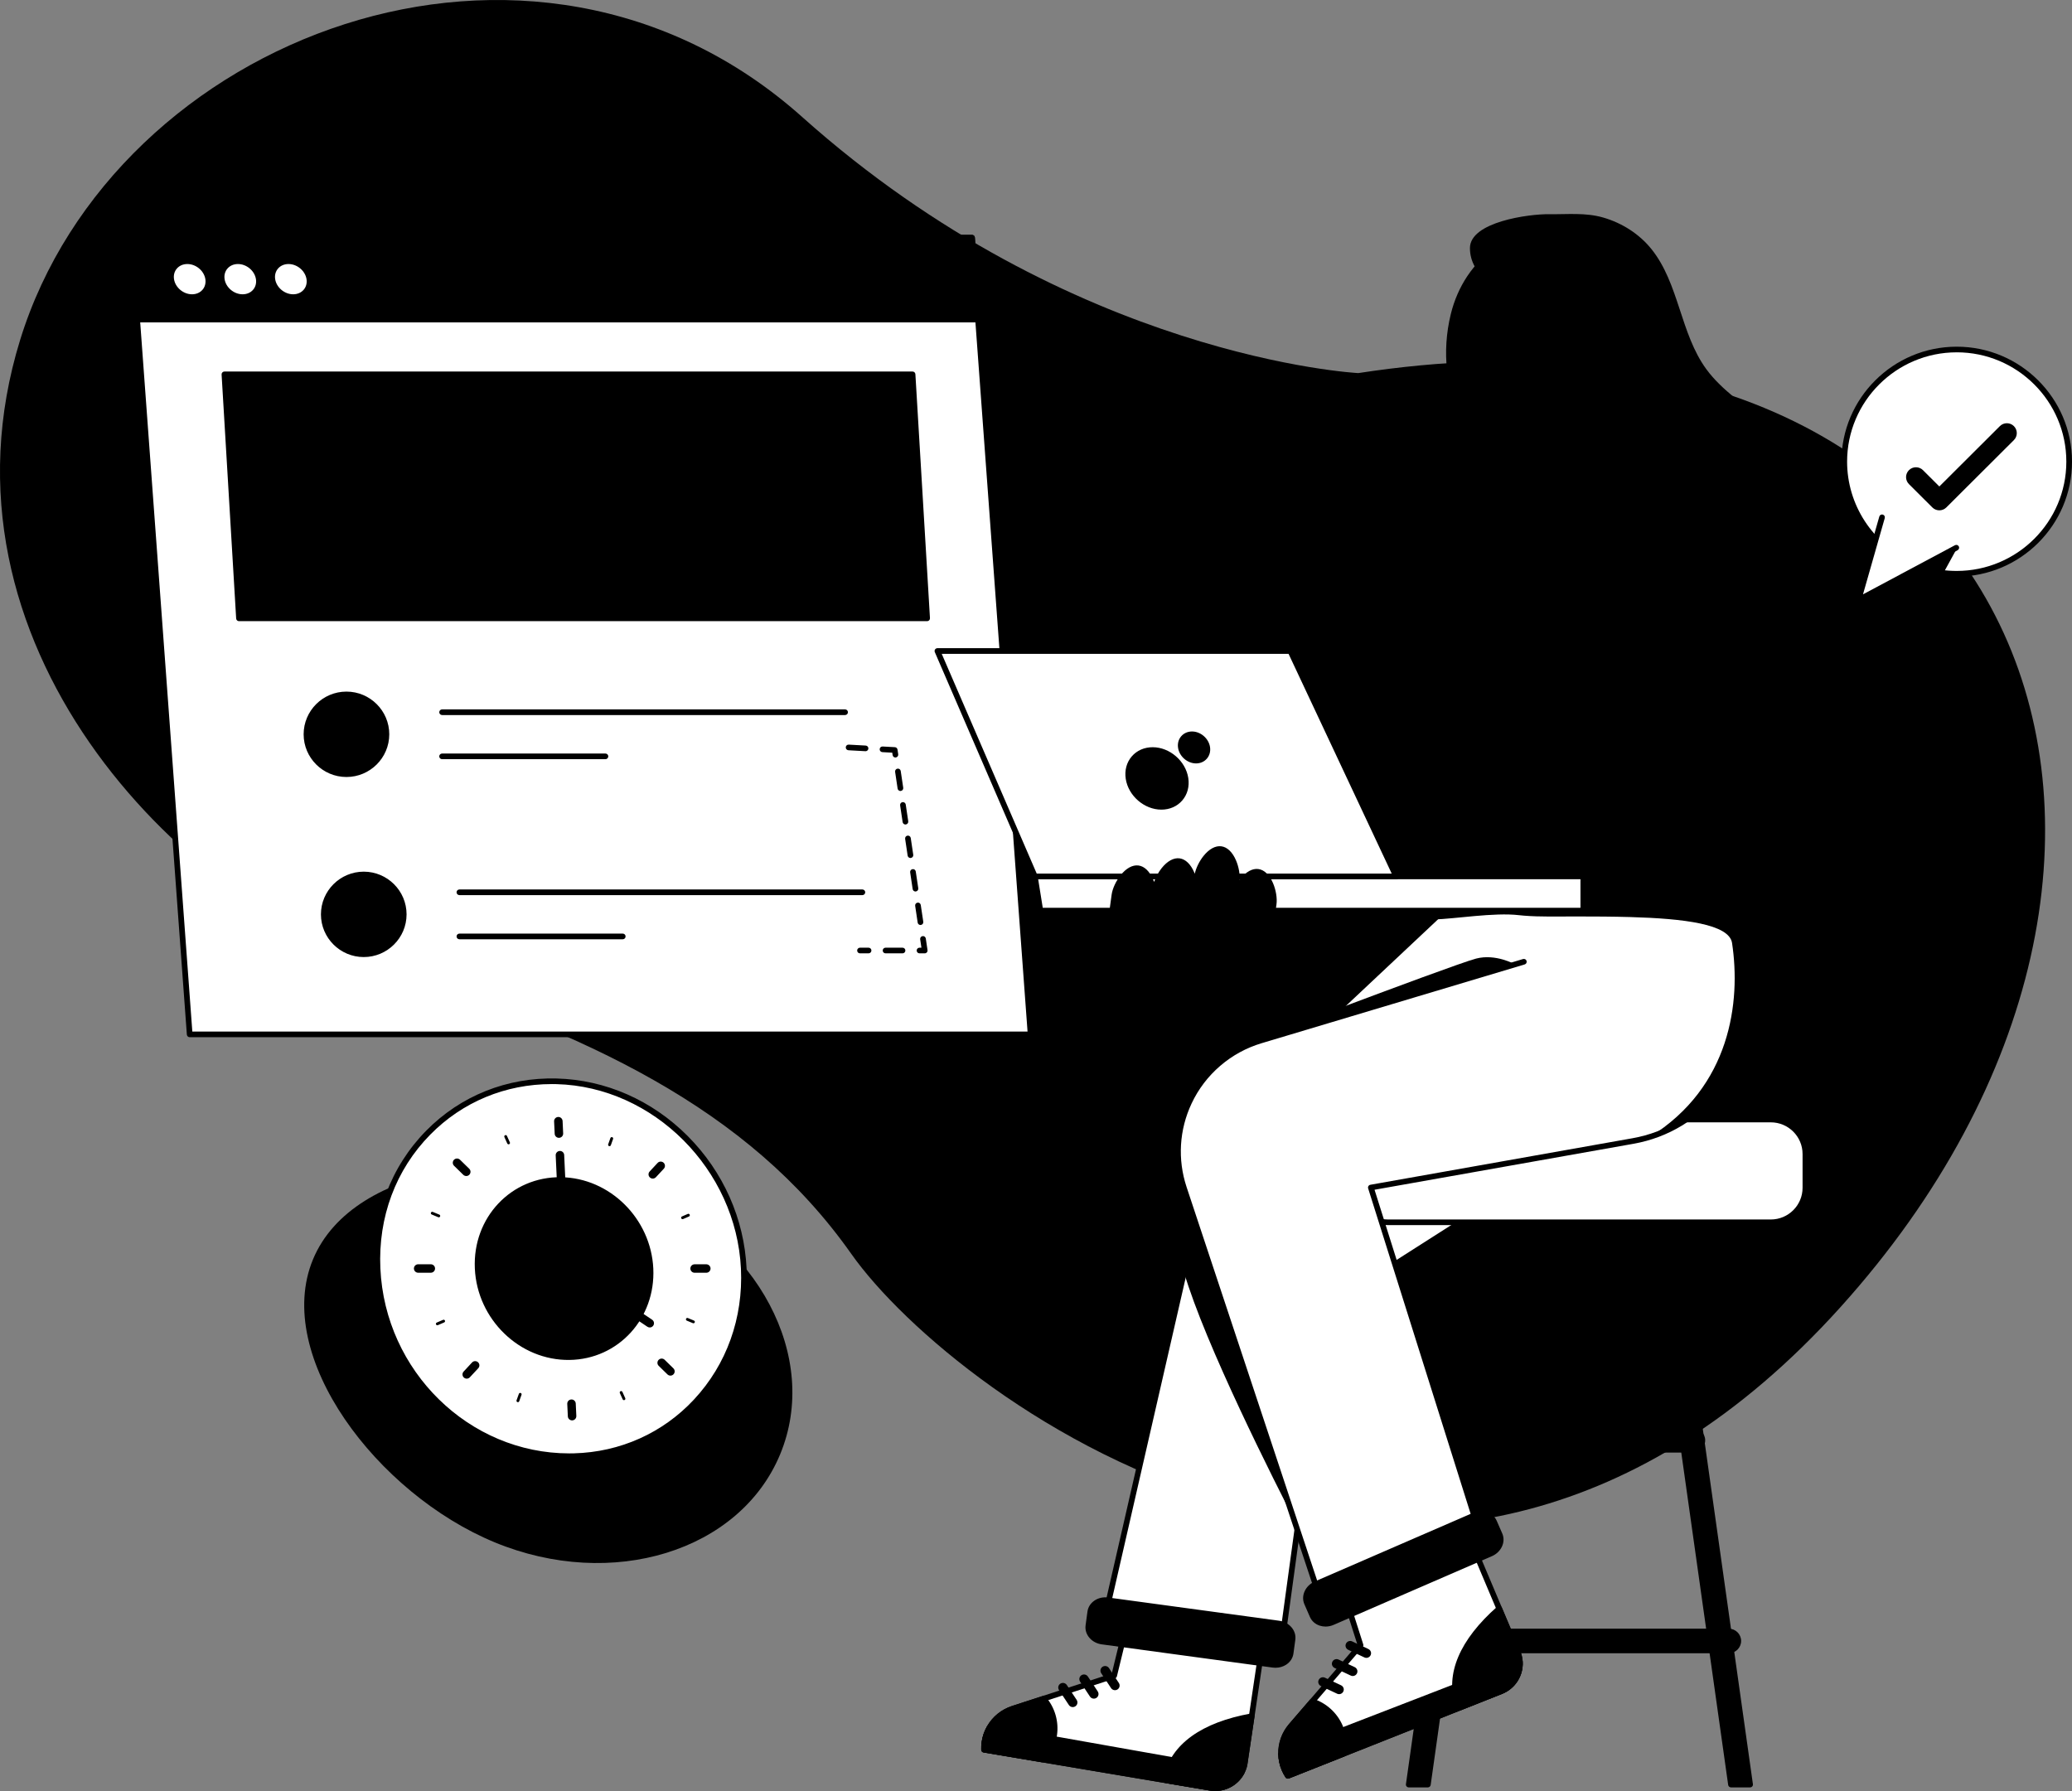 <svg xmlns="http://www.w3.org/2000/svg" width="177" height="153" viewBox="0 0 177 153" fill="none"><rect x="0" y="0" width="177" height="153" fill="#808080" stroke="none"/><g clip-path="url(#clip0_27_280)"><path d="M116.025 31.872C116.025 31.872 91.62 30.626 68.524 9.992C45.429 -10.643 9.717 3.129 1.72 29.039C-6.276 54.948 15.223 77.009 32.629 82.662C50.034 88.316 63.844 94.52 72.716 107.107C81.589 119.694 122.632 150.026 157.212 111.676C191.792 73.326 173.57 23.04 116.025 31.873L116.025 31.872Z" fill="#F4F4F4" style="fill:#F4F4F4;fill:color(display-p3 0.957 0.957 0.957);fill-opacity:1;"></path><path d="M42.259 131.755C32.234 127.616 23.296 115.873 26.738 107.584C30.18 99.293 44.698 97.596 54.723 101.735C64.748 105.874 70.085 115.948 66.643 124.239C63.2 132.529 52.283 135.893 42.258 131.755H42.259Z" fill="#F4F4F4" style="fill:#F4F4F4;fill:color(display-p3 0.957 0.957 0.957);fill-opacity:1;"></path><path d="M16.205 88.364H88.038L83.037 20.305H11.203L16.205 88.364Z" fill="white" style="fill:white;fill-opacity:1;"></path><path d="M88.038 88.606H16.204C16.077 88.606 15.972 88.508 15.962 88.382L10.961 20.323C10.957 20.257 10.979 20.191 11.025 20.142C11.071 20.093 11.136 20.065 11.203 20.065H83.037C83.163 20.065 83.269 20.162 83.278 20.288L88.279 88.347C88.284 88.414 88.261 88.48 88.215 88.528C88.169 88.577 88.105 88.606 88.038 88.606ZM16.429 88.124H87.778L82.812 20.547H11.463L16.429 88.124Z" fill="#1D1E20" style="fill:#1D1E20;fill:color(display-p3 0.114 0.118 0.126);fill-opacity:1;"></path><path d="M11.633 27.302L11.203 20.305H83.037L83.468 27.302H11.633Z" fill="#1D1E20" style="fill:#1D1E20;fill:color(display-p3 0.114 0.118 0.126);fill-opacity:1;"></path><path d="M83.468 27.542H11.633C11.506 27.542 11.4 27.443 11.392 27.316L10.961 20.32C10.957 20.253 10.98 20.188 11.027 20.14C11.072 20.091 11.136 20.064 11.203 20.064H83.037C83.164 20.064 83.271 20.163 83.278 20.29L83.709 27.285C83.713 27.352 83.69 27.417 83.644 27.465C83.598 27.514 83.535 27.541 83.468 27.541V27.542ZM11.86 27.06H83.21L82.81 20.547H11.46L11.86 27.06Z" fill="#1D1E20" style="fill:#1D1E20;fill:color(display-p3 0.114 0.118 0.126);fill-opacity:1;"></path><path d="M17.543 23.847C17.653 24.561 17.143 25.14 16.404 25.14C15.665 25.14 14.975 24.561 14.865 23.847C14.755 23.133 15.265 22.555 16.005 22.555C16.744 22.555 17.433 23.134 17.543 23.847Z" fill="white" style="fill:white;fill-opacity:1;"></path><path d="M21.864 23.847C21.975 24.561 21.464 25.14 20.725 25.14C19.986 25.14 19.296 24.561 19.186 23.847C19.076 23.133 19.587 22.555 20.326 22.555C21.065 22.555 21.754 23.134 21.864 23.847Z" fill="white" style="fill:white;fill-opacity:1;"></path><path d="M26.184 23.847C26.295 24.561 25.784 25.14 25.045 25.14C24.306 25.14 23.616 24.561 23.506 23.847C23.396 23.133 23.907 22.555 24.646 22.555C25.385 22.555 26.074 23.134 26.184 23.847Z" fill="white" style="fill:white;fill-opacity:1;"></path><path d="M139.263 73.419V95.184L134.2 98.415H134.198L119.17 108.005L115.616 110.271L111.48 127.871L110.875 130.448V130.45L110.822 130.675V130.677L109.536 140.075L94.448 137.912L101.146 108.687V108.685L101.161 108.632L102.192 104.662L104.437 96.813L104.453 96.755C104.453 96.755 104.453 96.753 104.455 96.753L104.95 95.019L106.152 93.89C106.152 93.89 106.152 93.888 106.154 93.888L113.239 87.229L114.405 86.133H114.407L122.477 78.546L126.529 74.738L130.176 74.359L139.262 73.418L139.263 73.419Z" fill="white" style="fill:white;fill-opacity:1;"></path><path d="M109.536 140.316C109.524 140.316 109.513 140.316 109.501 140.313L94.413 138.15C94.346 138.14 94.287 138.103 94.248 138.047C94.21 137.992 94.197 137.923 94.212 137.857L100.909 108.642C100.91 108.636 100.912 108.629 100.914 108.622L100.928 108.569L101.959 104.601L104.223 96.689C104.225 96.682 104.226 96.674 104.229 96.668L104.72 94.952C104.732 94.91 104.754 94.873 104.787 94.842L105.983 93.718C105.983 93.718 105.987 93.715 105.989 93.713L114.24 85.957C114.246 85.951 114.251 85.947 114.258 85.942L126.366 74.562C126.404 74.526 126.454 74.503 126.506 74.498L139.239 73.179C139.309 73.172 139.375 73.195 139.426 73.24C139.477 73.286 139.505 73.351 139.505 73.42V95.185C139.505 95.267 139.463 95.344 139.394 95.388L134.331 98.619C134.325 98.623 134.32 98.627 134.313 98.63L115.829 110.423L111.114 130.495C111.114 130.495 111.112 130.504 111.111 130.509L111.06 130.72L109.775 140.111C109.767 140.175 109.732 140.232 109.681 140.27C109.639 140.302 109.587 140.319 109.536 140.319V140.316ZM94.742 137.71L109.329 139.802L110.581 130.65C110.582 130.639 110.584 130.629 110.586 130.619L110.637 130.405C110.637 130.405 110.638 130.398 110.639 130.394L115.379 110.216C115.394 110.155 115.431 110.101 115.485 110.068L134.067 98.212C134.073 98.208 134.078 98.204 134.085 98.201L139.02 95.052V73.687L126.636 74.971L114.571 86.309C114.566 86.315 114.56 86.32 114.553 86.325L106.324 94.059C106.324 94.059 106.32 94.064 106.317 94.067L105.164 95.15L104.687 96.82C104.685 96.826 104.683 96.832 104.68 96.839L104.669 96.878L102.423 104.729L101.381 108.737C101.381 108.737 101.381 108.74 101.38 108.742L94.74 137.711L94.742 137.71Z" fill="#1D1E20" style="fill:#1D1E20;fill:color(display-p3 0.114 0.118 0.126);fill-opacity:1;"></path><path d="M111.481 127.871L111.559 131.766C111.559 131.766 111.305 131.285 110.875 130.45V130.448C108.851 126.527 102.936 114.819 101.146 108.687V108.685L101.16 108.632L104.437 96.812L104.453 96.754C104.453 96.754 104.453 96.752 104.455 96.752C105.013 95.773 105.59 94.806 106.152 93.889C106.152 93.889 106.152 93.887 106.154 93.887L113.239 87.228L114.404 86.132H114.406C118.757 84.498 125.013 82.169 126.092 81.889C127.774 81.448 129.419 82.382 129.419 82.382L110.823 94.942L111.481 127.869V127.871Z" fill="#1D1E20" style="fill:#1D1E20;fill:color(display-p3 0.114 0.118 0.126);fill-opacity:1;"></path><path d="M84.097 148.844C84.069 149.049 84.058 149.258 84.064 149.469L89.034 150.309L89.244 150.344L99.595 152.084L100.131 152.174L103.367 152.72C104.484 152.914 105.563 152.357 106.071 151.403C106.178 151.202 106.26 150.986 106.311 150.753L106.927 146.611L107.882 140.197L96.422 138.034L95.175 143.149L89.147 145.112L88.684 145.262L86.519 145.966C85.657 146.249 84.96 146.836 84.531 147.581C84.31 147.967 84.16 148.393 84.095 148.844H84.097Z" fill="white" style="fill:white;fill-opacity:1;"></path><path d="M103.81 152.999C103.649 152.999 103.487 152.986 103.324 152.957L84.023 149.707C83.91 149.688 83.826 149.592 83.822 149.477C83.814 149.258 83.826 149.034 83.857 148.811C83.857 148.811 83.857 148.81 83.857 148.809C83.925 148.338 84.081 147.884 84.321 147.461C84.792 146.642 85.546 146.03 86.445 145.736L94.973 142.961L96.188 137.977C96.219 137.852 96.342 137.773 96.468 137.796L107.928 139.959C108.055 139.983 108.142 140.103 108.122 140.231L106.551 150.787C106.494 151.05 106.406 151.289 106.285 151.514C105.793 152.44 104.836 152.998 103.811 152.998L103.81 152.999ZM84.305 149.266L103.407 152.483C104.402 152.654 105.386 152.175 105.857 151.29C105.957 151.103 106.03 150.905 106.075 150.701L107.609 140.39L96.603 138.314L95.411 143.206C95.391 143.287 95.33 143.352 95.251 143.378L86.595 146.195C85.811 146.452 85.152 146.987 84.741 147.701C84.532 148.071 84.395 148.467 84.336 148.877C84.319 149.007 84.308 149.137 84.305 149.266Z" fill="#1D1E20" style="fill:#1D1E20;fill:color(display-p3 0.114 0.118 0.126);fill-opacity:1;"></path><path d="M84.097 148.844C84.068 149.048 84.057 149.258 84.063 149.469L89.034 150.31C89.567 149.746 89.936 149.019 90.053 148.195C90.218 147.04 89.855 145.931 89.148 145.112L88.686 145.262L86.519 145.966C85.657 146.248 84.96 146.834 84.532 147.581C84.311 147.967 84.161 148.394 84.097 148.844Z" fill="#1D1E20" style="fill:#1D1E20;fill:color(display-p3 0.114 0.118 0.126);fill-opacity:1;"></path><path d="M89.034 150.551C89.02 150.551 89.007 150.55 88.994 150.547L84.023 149.707C83.91 149.688 83.826 149.592 83.822 149.478C83.814 149.254 83.826 149.029 83.858 148.811C83.925 148.336 84.082 147.883 84.321 147.462C84.791 146.643 85.545 146.031 86.444 145.738L89.072 144.884C89.164 144.854 89.266 144.882 89.331 144.955C90.11 145.857 90.46 147.051 90.293 148.229C90.171 149.079 89.797 149.855 89.21 150.475C89.164 150.523 89.1 150.55 89.035 150.55L89.034 150.551ZM84.305 149.266L88.944 150.051C89.413 149.52 89.713 148.87 89.813 148.162C89.954 147.174 89.682 146.174 89.065 145.393L86.594 146.197C85.81 146.453 85.151 146.988 84.741 147.702C84.532 148.07 84.396 148.465 84.336 148.879C84.318 149.007 84.308 149.136 84.305 149.267V149.266Z" fill="#1D1E20" style="fill:#1D1E20;fill:color(display-p3 0.114 0.118 0.126);fill-opacity:1;"></path><path d="M84.097 148.844C84.068 149.048 84.057 149.258 84.063 149.469L103.367 152.721C104.483 152.915 105.562 152.357 106.07 151.404L84.532 147.582C84.311 147.968 84.161 148.395 84.097 148.845V148.844Z" fill="#1D1E20" style="fill:#1D1E20;fill:color(display-p3 0.114 0.118 0.126);fill-opacity:1;"></path><path d="M103.81 153C103.649 153 103.487 152.987 103.324 152.958L84.023 149.707C83.91 149.688 83.826 149.592 83.822 149.477C83.814 149.253 83.826 149.028 83.858 148.81C83.925 148.335 84.082 147.882 84.321 147.462C84.372 147.373 84.471 147.326 84.574 147.343L106.113 151.165C106.189 151.178 106.253 151.227 106.288 151.297C106.321 151.367 106.32 151.448 106.284 151.515C105.791 152.441 104.835 152.999 103.81 152.999V153ZM84.305 149.265L103.407 152.483C104.286 152.635 105.159 152.276 105.675 151.578L84.661 147.848C84.496 148.173 84.387 148.518 84.335 148.877C84.317 149.004 84.307 149.134 84.304 149.265H84.305Z" fill="#1D1E20" style="fill:#1D1E20;fill:color(display-p3 0.114 0.118 0.126);fill-opacity:1;"></path><path d="M94.023 142.596C93.988 142.708 94.002 142.833 94.071 142.938L94.913 144.209C95.034 144.391 95.281 144.442 95.465 144.321C95.544 144.269 95.598 144.194 95.625 144.112C95.661 144 95.646 143.874 95.577 143.77L94.736 142.499C94.615 142.317 94.368 142.267 94.183 142.387C94.105 142.439 94.05 142.514 94.023 142.596Z" fill="#1D1E20" style="fill:#1D1E20;fill:color(display-p3 0.114 0.118 0.126);fill-opacity:1;"></path><path d="M92.22 143.318C92.185 143.43 92.199 143.555 92.268 143.66L93.11 144.93C93.231 145.113 93.478 145.164 93.662 145.043C93.741 144.991 93.795 144.916 93.822 144.834C93.858 144.722 93.843 144.596 93.774 144.492L92.933 143.221C92.812 143.039 92.565 142.989 92.38 143.109C92.302 143.161 92.247 143.236 92.22 143.318Z" fill="#1D1E20" style="fill:#1D1E20;fill:color(display-p3 0.114 0.118 0.126);fill-opacity:1;"></path><path d="M90.418 144.04C90.383 144.151 90.397 144.276 90.466 144.381L91.308 145.652C91.428 145.835 91.675 145.886 91.86 145.765C91.939 145.712 91.993 145.638 92.02 145.556C92.056 145.444 92.041 145.318 91.972 145.214L91.131 143.943C91.01 143.761 90.763 143.711 90.578 143.831C90.5 143.883 90.445 143.958 90.418 144.04Z" fill="#1D1E20" style="fill:#1D1E20;fill:color(display-p3 0.114 0.118 0.126);fill-opacity:1;"></path><path d="M110.413 140.05L110.253 141.224C110.164 141.873 109.495 142.317 108.758 142.217L94.15 140.233C93.413 140.133 92.888 139.527 92.977 138.878L93.136 137.704C93.226 137.054 93.894 136.609 94.631 136.709L109.239 138.693C109.976 138.793 110.502 139.4 110.413 140.05Z" fill="#1D1E20" style="fill:#1D1E20;fill:color(display-p3 0.114 0.118 0.126);fill-opacity:1;"></path><path d="M108.966 142.472C108.885 142.472 108.805 142.466 108.725 142.456L94.117 140.472C93.701 140.415 93.33 140.219 93.07 139.919C92.802 139.61 92.684 139.228 92.736 138.845L92.896 137.67C93.002 136.89 93.793 136.351 94.664 136.469L109.271 138.453C109.687 138.51 110.058 138.706 110.319 139.007C110.586 139.316 110.705 139.698 110.652 140.081L110.492 141.255C110.439 141.639 110.223 141.974 109.882 142.201C109.615 142.377 109.297 142.471 108.966 142.471V142.472ZM94.425 136.936C93.894 136.936 93.44 137.269 93.377 137.736L93.217 138.911C93.183 139.155 93.262 139.401 93.437 139.604C93.62 139.815 93.885 139.953 94.184 139.994L108.792 141.978C109.089 142.019 109.382 141.956 109.616 141.802C109.84 141.653 109.981 141.437 110.014 141.192L110.174 140.018C110.208 139.774 110.129 139.526 109.954 139.324C109.771 139.112 109.506 138.974 109.208 138.932L94.601 136.949C94.542 136.942 94.484 136.938 94.426 136.938L94.425 136.936Z" fill="#1D1E20" style="fill:#1D1E20;fill:color(display-p3 0.114 0.118 0.126);fill-opacity:1;"></path><path d="M99.595 152.084L100.131 152.174L103.367 152.72C104.484 152.914 105.563 152.357 106.071 151.403C106.178 151.202 106.26 150.986 106.311 150.753L106.927 146.611C104.487 147.048 100.493 148.217 99.652 151.801C99.63 151.895 99.61 151.991 99.595 152.083V152.084Z" fill="#1D1E20" style="fill:#1D1E20;fill:color(display-p3 0.114 0.118 0.126);fill-opacity:1;"></path><path d="M103.81 152.999C103.649 152.999 103.487 152.986 103.324 152.957L99.554 152.32C99.423 152.298 99.334 152.174 99.356 152.043C99.372 151.947 99.393 151.847 99.416 151.747C100.062 148.991 102.645 147.133 106.883 146.374C106.96 146.361 107.039 146.385 107.094 146.438C107.15 146.492 107.176 146.57 107.165 146.646L106.549 150.788C106.492 151.05 106.404 151.29 106.283 151.515C105.791 152.441 104.834 152.999 103.809 152.999H103.81ZM99.881 151.888L103.407 152.483C104.402 152.654 105.386 152.175 105.857 151.29C105.957 151.103 106.03 150.905 106.075 150.701L106.638 146.912C103.887 147.455 100.616 148.756 99.889 151.857C99.887 151.868 99.884 151.878 99.882 151.888H99.881Z" fill="#1D1E20" style="fill:#1D1E20;fill:color(display-p3 0.114 0.118 0.126);fill-opacity:1;"></path><path d="M126.778 55.748L126.391 57.884L124.813 66.581V66.584L123.615 73.182C123.289 74.979 121.993 76.447 120.247 76.998L107.309 81.073C104.937 81.82 102.392 80.587 101.516 78.264L99.385 72.623L112.889 69.599L115.607 60.65L116.287 58.411L116.912 56.354L126.779 55.749L126.778 55.748Z" fill="#FFE0AE" style="fill:#FFE0AE;fill:color(display-p3 1 0.878 0.682);fill-opacity:1;"></path><path d="M105.898 81.532C103.899 81.532 102.029 80.31 101.289 78.35L99.158 72.708C99.133 72.643 99.138 72.569 99.172 72.508C99.205 72.447 99.263 72.403 99.332 72.388L112.697 69.395L116.68 56.284C116.709 56.187 116.795 56.12 116.896 56.113L126.763 55.508C126.839 55.504 126.909 55.532 126.958 55.588C127.007 55.643 127.029 55.718 127.016 55.791L125.053 66.612C125.053 66.617 125.052 66.623 125.051 66.628L123.853 73.226C123.51 75.116 122.157 76.649 120.32 77.228L107.381 81.303C106.889 81.457 106.389 81.532 105.898 81.532ZM99.709 72.797L101.741 78.18C102.572 80.381 104.986 81.551 107.236 80.842L120.173 76.767C121.839 76.242 123.066 74.852 123.376 73.139L124.572 66.552C124.572 66.547 124.573 66.542 124.574 66.537L126.484 56.007L117.093 56.584L113.119 69.669C113.094 69.752 113.025 69.815 112.941 69.834L99.709 72.797Z" fill="#1D1E20" style="fill:#1D1E20;fill:color(display-p3 0.114 0.118 0.126);fill-opacity:1;"></path><path d="M126.248 41.828C126.324 41.776 123.157 42.757 120.867 44.976C118.714 47.062 115.128 57.786 114.983 58.727C114.735 60.335 124.429 63.649 126.695 63.113C128.961 62.578 128.679 52.561 128.679 52.561L126.247 41.828H126.248Z" fill="#CDE086" style="fill:#CDE086;fill:color(display-p3 0.804 0.878 0.525);fill-opacity:1;"></path><path d="M126.082 63.412C123.397 63.412 116.98 61.256 115.228 59.644C114.857 59.302 114.698 58.989 114.744 58.691C114.907 57.631 118.495 46.938 120.698 44.804C122.636 42.925 125.317 41.835 126.109 41.631C126.109 41.631 126.11 41.63 126.111 41.629C126.227 41.6 126.302 41.589 126.327 41.598C126.414 41.628 126.476 41.704 126.488 41.794C126.488 41.796 126.488 41.799 126.488 41.801L128.915 52.509C128.917 52.524 128.92 52.539 128.92 52.555C128.95 53.601 129.14 62.785 126.75 63.349C126.567 63.392 126.342 63.412 126.08 63.413L126.082 63.412ZM126.07 42.135C125.339 42.389 122.912 43.33 121.035 45.149C118.956 47.165 115.38 57.735 115.221 58.764C115.203 58.886 115.325 59.076 115.556 59.289C117.312 60.906 124.77 63.321 126.64 62.879C128.149 62.522 128.543 56.391 128.439 52.592L126.07 42.135Z" fill="#1D1E20" style="fill:#1D1E20;fill:color(display-p3 0.114 0.118 0.126);fill-opacity:1;"></path><path d="M147.867 152.448H149.503L142.548 103.151C142.485 102.71 142.076 102.402 141.633 102.464C141.191 102.526 140.882 102.935 140.945 103.376L147.868 152.449L147.867 152.448Z" fill="#1D1E20" style="fill:#1D1E20;fill:color(display-p3 0.114 0.118 0.126);fill-opacity:1;"></path><path d="M149.503 152.69H147.868C147.748 152.69 147.645 152.601 147.629 152.483L140.705 103.409C140.625 102.837 141.026 102.306 141.6 102.225C142.175 102.145 142.706 102.545 142.787 103.117L149.742 152.415C149.752 152.484 149.731 152.554 149.686 152.607C149.64 152.659 149.573 152.69 149.503 152.69ZM148.078 152.208H149.224L142.307 103.184C142.263 102.875 141.976 102.659 141.666 102.702C141.355 102.746 141.139 103.032 141.182 103.342L148.077 152.207L148.078 152.208Z" fill="#1D1E20" style="fill:#1D1E20;fill:color(display-p3 0.114 0.118 0.126);fill-opacity:1;"></path><path d="M121.976 152.448L128.899 103.375C128.961 102.934 128.653 102.525 128.211 102.463C127.767 102.401 127.359 102.709 127.296 103.15L120.341 152.447H121.976L121.976 152.448Z" fill="#1D1E20" style="fill:#1D1E20;fill:color(display-p3 0.114 0.118 0.126);fill-opacity:1;"></path><path d="M121.976 152.69H120.341C120.271 152.69 120.204 152.659 120.158 152.607C120.112 152.554 120.091 152.484 120.102 152.415L127.057 103.117C127.138 102.545 127.667 102.144 128.244 102.225C128.818 102.306 129.22 102.837 129.139 103.409L122.215 152.483C122.198 152.602 122.096 152.69 121.976 152.69ZM120.619 152.208H121.766L128.661 103.342C128.705 103.033 128.488 102.747 128.177 102.703C127.869 102.66 127.58 102.876 127.536 103.185L120.619 152.209V152.208Z" fill="#1D1E20" style="fill:#1D1E20;fill:color(display-p3 0.114 0.118 0.126);fill-opacity:1;"></path><path d="M144.614 123.848H125.307C124.859 123.848 124.498 123.486 124.498 123.041C124.498 122.596 124.859 122.234 125.307 122.234H144.614C145.061 122.234 145.423 122.596 145.423 123.041C145.423 123.486 145.061 123.848 144.614 123.848Z" fill="#1D1E20" style="fill:#1D1E20;fill:color(display-p3 0.114 0.118 0.126);fill-opacity:1;"></path><path d="M144.614 124.09H125.307C124.727 124.09 124.255 123.619 124.255 123.041C124.255 122.464 124.726 121.993 125.307 121.993H144.614C145.193 121.993 145.665 122.464 145.665 123.041C145.665 123.619 145.194 124.09 144.614 124.09ZM125.307 122.475C124.994 122.475 124.739 122.729 124.739 123.041C124.739 123.353 124.994 123.607 125.307 123.607H144.614C144.927 123.607 145.181 123.353 145.181 123.041C145.181 122.729 144.927 122.475 144.614 122.475H125.307Z" fill="#1D1E20" style="fill:#1D1E20;fill:color(display-p3 0.114 0.118 0.126);fill-opacity:1;"></path><path d="M147.682 139.375H121.815C121.78 139.375 121.748 139.38 121.714 139.385V140.98C121.748 140.983 121.78 140.99 121.815 140.99H147.682C148.13 140.99 148.491 140.628 148.491 140.183C148.491 139.738 148.13 139.377 147.682 139.377V139.375Z" fill="#1D1E20" style="fill:#1D1E20;fill:color(display-p3 0.114 0.118 0.126);fill-opacity:1;"></path><path d="M147.682 141.23H121.815C121.777 141.23 121.741 141.226 121.706 141.22C121.584 141.205 121.473 141.1 121.473 140.978V139.383C121.473 139.262 121.564 139.159 121.685 139.144C121.741 139.137 121.777 139.132 121.816 139.132H147.683C148.263 139.132 148.735 139.603 148.735 140.18C148.735 140.758 148.263 141.229 147.683 141.229L147.682 141.23ZM121.955 140.748H147.682C147.996 140.748 148.25 140.494 148.25 140.181C148.25 139.869 147.996 139.615 147.682 139.615H121.955V140.748Z" fill="#1D1E20" style="fill:#1D1E20;fill:color(display-p3 0.114 0.118 0.126);fill-opacity:1;"></path><path d="M154.227 98.585V101.47C154.227 103.097 152.904 104.419 151.272 104.419H118.572C116.94 104.419 115.616 103.098 115.616 101.47V98.585C115.616 96.957 116.94 95.637 118.572 95.637H151.272C152.904 95.637 154.227 96.957 154.227 98.585Z" fill="white" style="fill:white;fill-opacity:1;"></path><path d="M151.271 104.658H118.573C116.809 104.658 115.375 103.228 115.375 101.469V98.584C115.375 96.825 116.809 95.395 118.573 95.395H151.271C153.034 95.395 154.468 96.825 154.468 98.584V101.469C154.468 103.228 153.034 104.658 151.271 104.658ZM118.573 95.877C117.076 95.877 115.858 97.092 115.858 98.584V101.469C115.858 102.962 117.076 104.176 118.573 104.176H151.271C152.767 104.176 153.984 102.962 153.984 101.469V98.584C153.984 97.092 152.767 95.877 151.271 95.877H118.573Z" fill="#1D1E20" style="fill:#1D1E20;fill:color(display-p3 0.114 0.118 0.126);fill-opacity:1;"></path><path d="M140.937 97.126H140.935C140.471 97.269 139.993 97.386 139.503 97.474L134.199 98.415H134.197L117.105 101.45L119.169 108.005L126.529 131.377L112.887 136.901L110.821 130.677V130.675L102.191 104.662L101.135 101.482C100.336 99.075 100.493 96.454 101.575 94.159C102.175 92.885 103.032 91.769 104.078 90.87C105.124 89.971 106.358 89.29 107.71 88.884L113.237 87.23L130.175 82.159V72.268L132.963 72.38L143.955 72.829L148.355 73.008L148.4 73.704L149.155 85.189C149.514 90.642 146.05 95.544 140.935 97.128L140.937 97.126Z" fill="white" style="fill:white;fill-opacity:1;"></path><path d="M140.937 97.126C147.842 92.834 148.717 85.572 147.96 80.557C147.717 78.945 143.857 78.471 139.262 78.34C137.774 78.298 136.216 78.29 134.69 78.29C133.254 78.29 131.527 78.334 130.177 78.221C130.033 78.209 129.891 78.197 129.757 78.18C127.632 77.932 124.291 78.5 122.477 78.547L126.529 74.739L130.176 74.36V72.87C131.118 72.66 132.065 72.501 132.964 72.379L143.956 72.828L147.918 73.419L148.402 73.704L149.157 85.188C149.516 90.641 146.052 95.543 140.937 97.127V97.126Z" fill="#1D1E20" style="fill:#1D1E20;fill:color(display-p3 0.114 0.118 0.126);fill-opacity:1;"></path><path d="M112.888 137.14C112.853 137.14 112.819 137.133 112.786 137.118C112.726 137.091 112.679 137.038 112.658 136.975L100.907 101.557C100.085 99.08 100.246 96.417 101.358 94.055C101.971 92.756 102.833 91.623 103.922 90.687C105.012 89.75 106.263 89.067 107.642 88.653L130.107 81.927C130.235 81.889 130.369 81.961 130.407 82.088C130.446 82.216 130.373 82.35 130.245 82.388L107.781 89.115C106.467 89.508 105.275 90.16 104.237 91.052C103.2 91.944 102.378 93.023 101.794 94.261C100.735 96.509 100.582 99.047 101.364 101.405L113.035 136.579L126.232 131.236L116.874 101.521C116.853 101.455 116.862 101.382 116.898 101.323C116.934 101.264 116.994 101.223 117.063 101.211L139.461 97.234C145.235 96.209 149.3 91.037 148.916 85.201L148.131 73.238L130.167 72.505C130.034 72.5 129.929 72.388 129.935 72.254C129.941 72.121 130.055 72.019 130.187 72.023L148.368 72.764C148.491 72.769 148.591 72.866 148.6 72.989L149.399 85.169C149.799 91.25 145.564 96.641 139.548 97.708L117.42 101.636L126.762 131.302C126.799 131.421 126.739 131.55 126.622 131.598L112.98 137.121C112.951 137.133 112.92 137.139 112.889 137.139L112.888 137.14Z" fill="#1D1E20" style="fill:#1D1E20;fill:color(display-p3 0.114 0.118 0.126);fill-opacity:1;"></path><path d="M134.164 40.58C137.327 40.464 144.654 40.688 147.227 43.108C150.443 46.131 148.661 63.828 148.661 63.828C148.661 63.828 150.656 74.079 150.425 74.491C148.385 78.118 125.18 77.172 123.183 74.779C122.402 73.845 124.244 63.774 124.244 63.774C124.244 63.774 121.62 46.287 123.596 43.494C125.126 41.331 131.034 40.695 134.165 40.581L134.164 40.58Z" fill="#CDE086" style="fill:#CDE086;fill:color(display-p3 0.804 0.878 0.525);fill-opacity:1;"></path><path d="M137.732 77.142C131.165 77.142 124.153 76.319 122.996 74.933C122.191 73.969 123.672 65.556 123.998 63.769C123.918 63.229 123.059 57.34 122.739 52.034C122.731 51.901 122.833 51.787 122.966 51.779C123.097 51.772 123.214 51.873 123.221 52.005C123.554 57.523 124.473 63.676 124.481 63.739C124.485 63.764 124.485 63.791 124.48 63.818C123.585 68.714 122.924 74.096 123.368 74.627C124.633 76.142 135.663 77.135 143.371 76.428C147.208 76.077 149.629 75.356 150.2 74.398C150.277 73.778 149.156 67.639 148.424 63.876C148.419 63.853 148.418 63.829 148.421 63.806C148.438 63.631 150.156 46.193 147.062 43.285C144.69 41.056 137.843 40.688 134.174 40.823C132.73 40.876 127.811 41.158 125.123 42.571C125.004 42.633 124.859 42.589 124.796 42.47C124.734 42.353 124.779 42.207 124.898 42.145C127.677 40.684 132.687 40.395 134.157 40.341C135.189 40.303 144.332 40.056 147.394 42.935C150.618 45.966 149.017 62.697 148.906 63.82C149.822 68.529 150.863 74.208 150.636 74.612C149.993 75.756 147.564 76.53 143.417 76.91C141.682 77.069 139.728 77.144 137.734 77.144L137.732 77.142Z" fill="#1D1E20" style="fill:#1D1E20;fill:color(display-p3 0.114 0.118 0.126);fill-opacity:1;"></path><path d="M135.252 74.87V77.791H88.87L88.403 74.87H135.252Z" fill="white" style="fill:white;fill-opacity:1;"></path><path d="M135.252 78.032H88.87C88.751 78.032 88.65 77.946 88.632 77.828L88.163 74.908C88.152 74.838 88.172 74.767 88.218 74.713C88.264 74.659 88.331 74.628 88.402 74.628H135.252C135.386 74.628 135.494 74.736 135.494 74.869V77.79C135.494 77.923 135.386 78.032 135.252 78.032ZM89.077 77.549H135.011V75.111H88.686L89.077 77.549Z" fill="#1D1E20" style="fill:#1D1E20;fill:color(display-p3 0.114 0.118 0.126);fill-opacity:1;"></path><path d="M88.402 74.869L80.079 55.614H110.228L119.268 74.869H88.402Z" fill="white" style="fill:white;fill-opacity:1;"></path><path d="M119.268 75.111H88.402C88.305 75.111 88.218 75.054 88.18 74.965L79.857 55.709C79.825 55.635 79.832 55.549 79.877 55.481C79.922 55.413 79.998 55.372 80.079 55.372H110.229C110.323 55.372 110.408 55.426 110.448 55.51L119.488 74.766C119.523 74.841 119.518 74.928 119.473 74.998C119.428 75.068 119.351 75.11 119.269 75.11L119.268 75.111ZM88.561 74.629H118.888L110.075 55.855H80.447L88.562 74.629H88.561Z" fill="#1D1E20" style="fill:#1D1E20;fill:color(display-p3 0.114 0.118 0.126);fill-opacity:1;"></path><path d="M156.343 73.879C155.023 75.303 153.173 76.104 151.246 76.104C151.036 76.104 150.824 76.094 150.611 76.075L129.006 73.858C126.105 73.839 120.175 73.866 119.311 72.842C118.339 71.685 120.199 71.116 120.321 71.078C120.234 71.064 118.866 70.863 118.595 70.067C118.356 69.358 120.217 68.927 120.309 68.894C120.213 68.888 118.438 68.547 118.365 67.532C118.278 66.371 120.793 66.555 120.793 66.555C120.793 66.555 119.611 66.123 120.015 65.212C120.446 64.243 124.25 65.191 125.802 65.696C125.657 65.046 125.026 63.429 125.905 62.852C126.908 62.195 128.668 64.761 128.923 65.242L146.496 65.669L145.947 63.232L145.266 60.208L144.759 57.962L147.227 57.809L155.426 57.301L157.545 65.779L157.976 67.51C158.543 69.772 157.928 72.166 156.341 73.879H156.343Z" fill="#FFE0AE" style="fill:#FFE0AE;fill:color(display-p3 1 0.878 0.682);fill-opacity:1;"></path><path d="M151.246 76.344C151.029 76.344 150.808 76.334 150.589 76.314L128.981 74.097L128.495 74.095C124.204 74.071 119.946 73.967 119.126 72.997C118.827 72.641 118.727 72.289 118.825 71.949C118.932 71.586 119.248 71.32 119.572 71.137C119.091 70.97 118.545 70.669 118.367 70.144C118.309 69.974 118.325 69.799 118.413 69.637C118.559 69.364 118.908 69.123 119.472 68.908C118.88 68.683 118.177 68.267 118.125 67.549C118.105 67.277 118.195 67.032 118.388 66.84C118.755 66.472 119.448 66.35 120.002 66.315C119.909 66.215 119.827 66.1 119.77 65.967C119.655 65.698 119.664 65.41 119.795 65.114C120.327 63.923 124.164 64.951 125.46 65.337C125.238 64.522 124.905 63.221 125.774 62.65C125.999 62.503 126.26 62.466 126.55 62.54C127.59 62.808 128.743 64.476 129.066 65.005L146.194 65.42L144.524 58.014C144.509 57.945 144.524 57.873 144.567 57.816C144.609 57.76 144.674 57.724 144.745 57.721L155.411 57.06C155.521 57.053 155.632 57.129 155.661 57.242L158.213 67.451C158.801 69.799 158.169 72.263 156.521 74.041C155.165 75.504 153.242 76.344 151.246 76.344V76.344ZM120.428 66.785C119.884 66.785 119.053 66.857 118.729 67.181C118.635 67.275 118.596 67.381 118.606 67.515C118.662 68.284 120.114 68.63 120.331 68.656C120.443 68.669 120.534 68.758 120.547 68.869C120.559 68.98 120.496 69.085 120.39 69.123C120.379 69.126 120.352 69.134 120.31 69.145C119.162 69.458 118.899 69.753 118.839 69.864C118.814 69.91 118.81 69.947 118.824 69.99C118.984 70.461 119.746 70.742 120.351 70.838C120.461 70.856 120.549 70.948 120.557 71.059C120.566 71.171 120.501 71.274 120.395 71.307C119.945 71.449 119.391 71.737 119.29 72.083C119.237 72.262 119.305 72.46 119.496 72.687C120.24 73.568 125.818 73.599 128.498 73.613L129.008 73.616L150.636 75.834C150.837 75.852 151.043 75.861 151.246 75.861C153.107 75.861 154.901 75.078 156.166 73.714C157.702 72.055 158.292 69.757 157.744 67.567L155.241 57.554L145.058 58.184L146.732 65.616C146.749 65.688 146.731 65.764 146.684 65.821C146.637 65.878 146.562 65.912 146.491 65.909L128.918 65.482C128.831 65.48 128.751 65.43 128.71 65.353C128.451 64.861 127.271 63.222 126.43 63.006C126.274 62.966 126.147 62.981 126.04 63.052C125.443 63.444 125.756 64.587 125.943 65.269C125.983 65.412 126.017 65.539 126.04 65.642C126.058 65.727 126.03 65.815 125.966 65.874C125.901 65.932 125.81 65.951 125.729 65.924C123.348 65.149 120.507 64.705 120.238 65.309C120.162 65.48 120.154 65.633 120.216 65.777C120.341 66.074 120.737 66.275 120.879 66.329C120.992 66.371 121.057 66.489 121.031 66.606C121.005 66.723 120.896 66.803 120.778 66.795C120.69 66.788 120.569 66.783 120.429 66.783L120.428 66.785Z" fill="#1D1E20" style="fill:#1D1E20;fill:color(display-p3 0.114 0.118 0.126);fill-opacity:1;"></path><path d="M123.774 67.457C123.758 67.457 123.741 67.456 123.724 67.452L120.743 66.82C120.613 66.793 120.529 66.665 120.556 66.534C120.584 66.404 120.712 66.32 120.844 66.348L123.824 66.979C123.954 67.007 124.038 67.135 124.011 67.264C123.987 67.378 123.886 67.456 123.774 67.456V67.457Z" fill="#1D1E20" style="fill:#1D1E20;fill:color(display-p3 0.114 0.118 0.126);fill-opacity:1;"></path><path d="M123.052 69.508C123.041 69.508 123.032 69.508 123.021 69.506L120.282 69.161C120.149 69.144 120.056 69.023 120.072 68.891C120.089 68.76 120.214 68.666 120.342 68.682L123.081 69.028C123.213 69.045 123.307 69.165 123.291 69.297C123.276 69.419 123.171 69.508 123.052 69.508Z" fill="#1D1E20" style="fill:#1D1E20;fill:color(display-p3 0.114 0.118 0.126);fill-opacity:1;"></path><path d="M122.266 71.485C122.26 71.485 122.254 71.485 122.248 71.485L120.31 71.348C120.177 71.338 120.077 71.223 120.086 71.09C120.096 70.957 120.212 70.857 120.345 70.867L122.283 71.003C122.416 71.013 122.516 71.128 122.507 71.261C122.498 71.388 122.392 71.486 122.266 71.486V71.485Z" fill="#1D1E20" style="fill:#1D1E20;fill:color(display-p3 0.114 0.118 0.126);fill-opacity:1;"></path><path d="M142.237 48.816C142.414 45.604 142.815 42.666 143.473 41.371C143.473 41.371 150.148 42.779 152.297 45.692C154.447 48.605 157.331 57.069 156.504 58.167C155.677 59.267 144.677 62.793 142.994 60.751C142.249 59.845 141.953 53.976 142.236 48.816" fill="#CDE086" style="fill:#CDE086;fill:color(display-p3 0.804 0.878 0.525);fill-opacity:1;"></path><path d="M145.205 61.616C143.988 61.616 143.203 61.382 142.809 60.903C141.932 59.838 141.686 53.166 142.051 47.91C142.061 47.777 142.177 47.676 142.31 47.686C142.443 47.696 142.544 47.81 142.535 47.943C142.158 53.363 142.485 59.749 143.183 60.596C143.492 60.972 144.263 61.156 145.418 61.131C149.186 61.048 155.724 58.803 156.312 58.022C156.995 57.115 154.312 48.826 152.104 45.834C150.034 43.029 143.491 41.62 143.424 41.607C143.294 41.579 143.21 41.451 143.238 41.322C143.266 41.192 143.393 41.108 143.524 41.135C143.801 41.194 150.314 42.595 152.493 45.548C154.612 48.419 157.651 57.046 156.698 58.312C155.984 59.262 149.17 61.531 145.428 61.613C145.352 61.615 145.278 61.616 145.205 61.616Z" fill="#1D1E20" style="fill:#1D1E20;fill:color(display-p3 0.114 0.118 0.126);fill-opacity:1;"></path><path d="M109.721 151.149C109.804 151.339 109.902 151.524 110.018 151.701L114.702 149.846L114.901 149.766L124.654 145.895L125.159 145.695L128.209 144.486C129.265 144.073 129.897 143.038 129.834 141.96C129.821 141.734 129.778 141.506 129.701 141.28L128.071 137.422L125.549 131.445L114.629 135.53L116.227 140.546L112.096 145.345L111.779 145.712L110.296 147.436C109.706 148.124 109.416 148.986 109.437 149.845C109.451 150.289 109.543 150.732 109.723 151.15L109.721 151.149Z" fill="white" style="fill:white;fill-opacity:1;"></path><path d="M110.018 151.942C109.939 151.942 109.862 151.903 109.816 151.833C109.696 151.65 109.589 151.452 109.499 151.246C109.499 151.246 109.499 151.246 109.499 151.245C109.312 150.808 109.208 150.339 109.194 149.852C109.171 148.909 109.497 147.996 110.111 147.279L115.955 140.492L114.398 135.603C114.359 135.481 114.423 135.349 114.544 135.304L125.464 131.22C125.585 131.174 125.721 131.232 125.772 131.352L129.925 141.187C130.013 141.441 130.062 141.691 130.076 141.947C130.146 143.156 129.432 144.267 128.298 144.711L110.109 151.925C110.081 151.936 110.05 151.942 110.02 151.942H110.018ZM109.943 151.053C109.995 151.174 110.054 151.29 110.118 151.402L128.118 144.263C129.057 143.895 129.649 142.976 129.592 141.974C129.579 141.762 129.539 141.555 129.471 141.359L125.415 131.753L114.927 135.675L116.455 140.473C116.48 140.553 116.462 140.641 116.408 140.704L110.477 147.592C109.94 148.218 109.656 149.016 109.677 149.839C109.689 150.264 109.779 150.672 109.943 151.054V151.053Z" fill="#1D1E20" style="fill:#1D1E20;fill:color(display-p3 0.114 0.118 0.126);fill-opacity:1;"></path><path d="M109.721 151.149C109.802 151.339 109.902 151.524 110.017 151.701L114.702 149.846C114.865 149.088 114.801 148.276 114.473 147.511C114.012 146.439 113.124 145.68 112.093 145.345L111.777 145.711L110.292 147.436C109.701 148.122 109.411 148.985 109.433 149.845C109.446 150.289 109.541 150.732 109.72 151.149H109.721Z" fill="#1D1E20" style="fill:#1D1E20;fill:color(display-p3 0.114 0.118 0.126);fill-opacity:1;"></path><path d="M110.018 151.942C109.939 151.942 109.861 151.903 109.816 151.833C109.694 151.646 109.587 151.448 109.499 151.244C109.311 150.805 109.207 150.336 109.194 149.852C109.169 148.909 109.495 147.995 110.111 147.28L111.912 145.189C111.976 145.116 112.078 145.087 112.171 145.116C113.306 145.485 114.228 146.323 114.698 147.417C115.037 148.205 115.121 149.064 114.942 149.897C114.925 149.975 114.87 150.041 114.794 150.071L110.108 151.926C110.08 151.937 110.049 151.943 110.019 151.943L110.018 151.942ZM112.171 145.627L110.477 147.593C109.939 148.218 109.655 149.016 109.677 149.839C109.689 150.262 109.778 150.67 109.943 151.054C109.993 151.173 110.052 151.289 110.117 151.403L114.491 149.671C114.615 148.975 114.533 148.263 114.25 147.607C113.856 146.689 113.103 145.976 112.17 145.627H112.171Z" fill="#1D1E20" style="fill:#1D1E20;fill:color(display-p3 0.114 0.118 0.126);fill-opacity:1;"></path><path d="M109.721 151.149C109.802 151.339 109.902 151.524 110.017 151.701L128.208 144.487C129.263 144.075 129.895 143.039 129.833 141.961L109.434 149.845C109.447 150.289 109.542 150.732 109.721 151.149Z" fill="#1D1E20" style="fill:#1D1E20;fill:color(display-p3 0.114 0.118 0.126);fill-opacity:1;"></path><path d="M110.018 151.942C109.939 151.942 109.861 151.903 109.816 151.833C109.694 151.646 109.587 151.448 109.499 151.244C109.311 150.805 109.207 150.336 109.194 149.852C109.191 149.75 109.253 149.657 109.348 149.62L129.747 141.737C129.818 141.709 129.9 141.717 129.965 141.759C130.03 141.801 130.071 141.87 130.075 141.948C130.144 143.158 129.43 144.269 128.297 144.712L110.107 151.925C110.079 151.936 110.048 151.942 110.018 151.942ZM109.685 150.006C109.714 150.37 109.8 150.721 109.943 151.053C109.993 151.172 110.052 151.288 110.117 151.401L128.119 144.262C128.95 143.936 129.509 143.178 129.587 142.314L109.685 150.006Z" fill="#1D1E20" style="fill:#1D1E20;fill:color(display-p3 0.114 0.118 0.126);fill-opacity:1;"></path><path d="M114.952 140.67C114.98 140.784 115.058 140.884 115.172 140.937L116.553 141.588C116.752 141.681 116.989 141.597 117.084 141.398C117.124 141.313 117.132 141.22 117.112 141.136C117.084 141.022 117.006 140.922 116.892 140.869L115.511 140.219C115.312 140.125 115.075 140.211 114.98 140.409C114.941 140.494 114.932 140.586 114.952 140.67Z" fill="#1D1E20" style="fill:#1D1E20;fill:color(display-p3 0.114 0.118 0.126);fill-opacity:1;"></path><path d="M113.787 142.221C113.815 142.334 113.892 142.435 114.006 142.488L115.388 143.138C115.586 143.232 115.824 143.148 115.918 142.948C115.959 142.863 115.966 142.771 115.946 142.687C115.918 142.573 115.841 142.473 115.727 142.419L114.345 141.769C114.147 141.676 113.91 141.761 113.815 141.959C113.775 142.044 113.767 142.137 113.787 142.221Z" fill="#1D1E20" style="fill:#1D1E20;fill:color(display-p3 0.114 0.118 0.126);fill-opacity:1;"></path><path d="M112.622 143.77C112.65 143.884 112.727 143.984 112.841 144.038L114.223 144.688C114.421 144.781 114.658 144.697 114.753 144.498C114.793 144.413 114.801 144.32 114.781 144.236C114.753 144.123 114.676 144.022 114.562 143.969L113.18 143.319C112.982 143.225 112.744 143.311 112.65 143.509C112.609 143.594 112.602 143.686 112.622 143.77Z" fill="#1D1E20" style="fill:#1D1E20;fill:color(display-p3 0.114 0.118 0.126);fill-opacity:1;"></path><path d="M127.634 130.01L128.108 131.097C128.37 131.698 128.029 132.423 127.347 132.719L113.83 138.585C113.149 138.881 112.384 138.636 112.121 138.034L111.647 136.948C111.385 136.346 111.725 135.619 112.407 135.323L125.924 129.457C126.606 129.161 127.372 129.409 127.635 130.009L127.634 130.01Z" fill="#1D1E20" style="fill:#1D1E20;fill:color(display-p3 0.114 0.118 0.126);fill-opacity:1;"></path><path d="M113.236 138.952C113.068 138.952 112.902 138.926 112.744 138.875C112.355 138.75 112.055 138.486 111.9 138.131L111.426 137.044C111.111 136.322 111.508 135.451 112.311 135.103L125.828 129.237C126.212 129.07 126.632 129.046 127.011 129.168C127.401 129.294 127.701 129.559 127.856 129.914L128.33 131C128.485 131.355 128.474 131.755 128.301 132.124C128.132 132.483 127.828 132.773 127.444 132.939L113.927 138.806C113.704 138.903 113.468 138.952 113.236 138.952ZM126.517 129.573C126.35 129.573 126.182 129.608 126.02 129.678L112.503 135.544C111.945 135.787 111.66 136.373 111.868 136.851L112.342 137.938C112.441 138.164 112.636 138.334 112.892 138.416C113.158 138.502 113.457 138.483 113.733 138.363L127.25 132.497C127.525 132.378 127.743 132.173 127.861 131.92C127.975 131.677 127.984 131.418 127.884 131.192L127.41 130.106C127.312 129.879 127.116 129.708 126.86 129.626C126.75 129.591 126.633 129.573 126.515 129.573H126.517Z" fill="#1D1E20" style="fill:#1D1E20;fill:color(display-p3 0.114 0.118 0.126);fill-opacity:1;"></path><path d="M124.654 145.895L125.159 145.695L128.209 144.486C129.265 144.073 129.897 143.038 129.834 141.96C129.821 141.734 129.778 141.506 129.7 141.28L128.071 137.422C126.213 139.058 123.408 142.125 124.556 145.624C124.586 145.717 124.619 145.809 124.654 145.895Z" fill="#1D1E20" style="fill:#1D1E20;fill:color(display-p3 0.114 0.118 0.126);fill-opacity:1;"></path><path d="M124.654 146.136C124.558 146.136 124.467 146.079 124.43 145.984C124.393 145.894 124.359 145.796 124.326 145.699C123.443 143.008 124.683 140.084 127.91 137.241C127.968 137.189 128.048 137.169 128.124 137.186C128.199 137.203 128.262 137.256 128.293 137.328L129.923 141.186C130.011 141.44 130.06 141.69 130.074 141.946C130.144 143.155 129.43 144.266 128.296 144.71L124.743 146.117C124.714 146.129 124.683 146.134 124.654 146.134V146.136ZM127.979 137.828C125.911 139.716 123.792 142.522 124.785 145.549C124.788 145.56 124.791 145.569 124.795 145.579L128.118 144.262C129.057 143.894 129.649 142.975 129.591 141.973C129.579 141.761 129.539 141.554 129.471 141.358L127.979 137.827V137.828Z" fill="#1D1E20" style="fill:#1D1E20;fill:color(display-p3 0.114 0.118 0.126);fill-opacity:1;"></path><path d="M99.206 68.922C97.864 68.922 96.61 67.835 96.405 66.497C96.201 65.158 97.124 64.072 98.467 64.072C99.811 64.072 101.064 65.158 101.269 66.497C101.473 67.835 100.55 68.922 99.206 68.922Z" fill="#1D1E20" style="fill:#1D1E20;fill:color(display-p3 0.114 0.118 0.126);fill-opacity:1;"></path><path d="M99.206 69.164C97.752 69.164 96.388 67.984 96.166 66.534C96.056 65.81 96.239 65.129 96.681 64.616C97.117 64.11 97.752 63.832 98.468 63.832C99.922 63.832 101.286 65.012 101.509 66.462C101.619 67.185 101.436 67.867 100.994 68.38C100.558 68.886 99.924 69.165 99.207 69.165L99.206 69.164ZM98.467 64.313C97.895 64.313 97.39 64.532 97.047 64.93C96.698 65.335 96.554 65.879 96.643 66.462C96.831 67.686 97.981 68.682 99.205 68.682C99.778 68.682 100.283 68.464 100.625 68.066C100.975 67.661 101.118 67.117 101.029 66.534C100.842 65.31 99.692 64.313 98.466 64.313H98.467Z" fill="#1D1E20" style="fill:#1D1E20;fill:color(display-p3 0.114 0.118 0.126);fill-opacity:1;"></path><path d="M102.172 64.974C101.55 64.974 100.97 64.471 100.874 63.851C100.779 63.232 101.207 62.728 101.829 62.728C102.45 62.728 103.031 63.232 103.126 63.851C103.221 64.471 102.793 64.974 102.172 64.974Z" fill="#1D1E20" style="fill:#1D1E20;fill:color(display-p3 0.114 0.118 0.126);fill-opacity:1;"></path><path d="M102.172 65.216C101.437 65.216 100.748 64.62 100.636 63.888C100.579 63.515 100.674 63.163 100.904 62.896C101.131 62.633 101.459 62.488 101.83 62.488C102.564 62.488 103.254 63.084 103.366 63.815C103.422 64.188 103.327 64.541 103.098 64.807C102.871 65.07 102.542 65.216 102.172 65.216ZM101.83 62.969C101.603 62.969 101.405 63.054 101.271 63.21C101.134 63.368 101.078 63.583 101.114 63.815C101.191 64.321 101.666 64.733 102.172 64.733C102.399 64.733 102.597 64.647 102.73 64.492C102.867 64.333 102.922 64.118 102.887 63.886C102.809 63.38 102.334 62.969 101.829 62.969H101.83Z" fill="#1D1E20" style="fill:#1D1E20;fill:color(display-p3 0.114 0.118 0.126);fill-opacity:1;"></path><path d="M104.303 72.533C103.838 72.47 103.364 72.81 102.988 73.281C102.614 73.752 102.34 74.355 102.277 74.818L102.074 76.303C102.2 75.377 101.664 73.687 100.735 73.561C100.27 73.498 99.796 73.838 99.421 74.309C99.046 74.78 98.772 75.383 98.709 75.846L98.564 76.912C98.69 75.986 98.154 74.296 97.225 74.17C96.76 74.107 96.286 74.447 95.91 74.918C95.536 75.39 95.262 75.992 95.199 76.455L94.89 78.719C94.763 79.645 95.413 80.499 96.343 80.626C96.809 80.689 97.254 80.558 97.599 80.295C97.945 80.034 98.777 80.956 99.707 81.082C100.172 81.145 100.617 81.014 100.963 80.752C101.309 80.49 102.141 81.412 103.071 81.538C103.536 81.601 103.981 81.471 104.327 81.208C104.672 80.946 105.505 81.869 106.434 81.995C106.9 82.058 107.345 81.927 107.691 81.664C108.036 81.403 108.281 81.008 108.344 80.545L108.799 77.215C108.926 76.289 108.389 74.599 107.461 74.473C106.995 74.41 106.521 74.75 106.146 75.221C105.772 75.692 105.498 76.295 105.435 76.758L105.638 75.272C105.764 74.346 105.228 72.656 104.299 72.53L104.303 72.533Z" fill="#FFE0AE" style="fill:#FFE0AE;fill:color(display-p3 1 0.878 0.682);fill-opacity:1;"></path><path d="M106.67 82.255C106.582 82.255 106.493 82.25 106.404 82.237C105.904 82.169 105.442 81.901 105.072 81.685C104.866 81.566 104.558 81.386 104.469 81.407C104.064 81.716 103.555 81.85 103.04 81.781C102.54 81.713 102.079 81.445 101.708 81.229C101.502 81.11 101.197 80.928 101.105 80.95C100.7 81.26 100.189 81.394 99.676 81.325C99.176 81.257 98.715 80.988 98.344 80.773C98.138 80.653 97.831 80.472 97.741 80.494C97.336 80.803 96.826 80.938 96.313 80.868C95.799 80.798 95.344 80.533 95.029 80.122C94.716 79.711 94.581 79.203 94.651 78.691L94.961 76.427C95.031 75.918 95.329 75.268 95.722 74.773C96.206 74.164 96.752 73.868 97.259 73.936C97.765 74.004 98.211 74.437 98.514 75.152C98.54 75.213 98.565 75.277 98.588 75.341C98.724 74.941 98.954 74.513 99.232 74.164C99.716 73.555 100.264 73.258 100.769 73.326C101.275 73.395 101.721 73.827 102.024 74.543C102.037 74.575 102.051 74.608 102.064 74.641C102.166 74.158 102.444 73.583 102.8 73.134C103.284 72.525 103.83 72.229 104.336 72.297C104.843 72.366 105.289 72.798 105.592 73.513C105.815 74.04 105.929 74.668 105.897 75.16C105.918 75.132 105.94 75.104 105.961 75.076C106.446 74.467 106.992 74.171 107.498 74.239C108.005 74.308 108.451 74.74 108.753 75.456C108.999 76.037 109.113 76.743 109.043 77.253L108.589 80.584C108.519 81.095 108.253 81.55 107.841 81.862C107.5 82.121 107.093 82.257 106.672 82.257L106.67 82.255ZM104.473 80.922C104.72 80.922 105.003 81.086 105.316 81.268C105.667 81.472 106.065 81.704 106.47 81.759C106.857 81.811 107.238 81.711 107.547 81.476C107.857 81.241 108.056 80.901 108.108 80.517L108.563 77.186C108.622 76.756 108.521 76.15 108.306 75.642C108.076 75.097 107.758 74.76 107.431 74.716C107.105 74.671 106.707 74.911 106.339 75.374C105.996 75.807 105.736 76.364 105.678 76.795C105.66 76.927 105.537 77.019 105.406 77.001C105.274 76.983 105.181 76.862 105.199 76.73L105.402 75.245C105.461 74.815 105.36 74.209 105.145 73.701C104.916 73.156 104.597 72.819 104.27 72.775C103.943 72.731 103.545 72.97 103.178 73.433C102.835 73.866 102.576 74.423 102.517 74.854L102.314 76.338C102.314 76.338 102.314 76.339 102.314 76.34C102.296 76.471 102.175 76.564 102.042 76.546C101.91 76.528 101.817 76.406 101.835 76.275C101.895 75.844 101.793 75.238 101.579 74.73C101.349 74.186 101.03 73.849 100.704 73.804C100.378 73.759 99.98 73.999 99.611 74.463C99.268 74.895 99.009 75.453 98.951 75.883L98.805 76.948C98.805 76.948 98.805 76.949 98.805 76.95C98.787 77.082 98.664 77.173 98.533 77.156C98.401 77.138 98.308 77.016 98.326 76.885C98.386 76.454 98.284 75.848 98.07 75.34C97.84 74.796 97.521 74.459 97.194 74.414C96.867 74.369 96.471 74.61 96.102 75.073C95.759 75.505 95.5 76.063 95.441 76.493L95.132 78.757C95.079 79.142 95.18 79.523 95.415 79.832C95.651 80.141 95.993 80.34 96.379 80.393C96.766 80.445 97.147 80.345 97.456 80.11C97.762 79.878 98.146 80.1 98.59 80.359C98.941 80.564 99.338 80.795 99.743 80.85C100.13 80.903 100.511 80.801 100.82 80.566C101.127 80.334 101.51 80.557 101.954 80.816C102.306 81.02 102.703 81.252 103.108 81.306C103.494 81.359 103.877 81.259 104.185 81.023C104.275 80.954 104.373 80.925 104.476 80.925L104.473 80.922Z" fill="#1D1E20" style="fill:#1D1E20;fill:color(display-p3 0.114 0.118 0.126);fill-opacity:1;"></path><path d="M104.741 79.701C104.72 79.701 104.7 79.699 104.68 79.694C104.551 79.66 104.473 79.53 104.506 79.4L105.204 76.701C105.237 76.572 105.37 76.494 105.499 76.527C105.628 76.56 105.706 76.692 105.673 76.821L104.975 79.52C104.947 79.629 104.849 79.701 104.742 79.701H104.741Z" fill="#1D1E20" style="fill:#1D1E20;fill:color(display-p3 0.114 0.118 0.126);fill-opacity:1;"></path><path d="M101.749 78.441C101.736 78.441 101.723 78.44 101.708 78.437C101.576 78.415 101.488 78.29 101.511 78.159L101.836 76.264C101.858 76.133 101.983 76.046 102.114 76.068C102.246 76.09 102.334 76.215 102.311 76.345L101.987 78.241C101.967 78.358 101.864 78.441 101.748 78.441H101.749Z" fill="#1D1E20" style="fill:#1D1E20;fill:color(display-p3 0.114 0.118 0.126);fill-opacity:1;"></path><path d="M98.287 78.769C98.274 78.769 98.26 78.768 98.246 78.765C98.114 78.743 98.026 78.618 98.049 78.487L98.325 76.873C98.347 76.743 98.473 76.654 98.604 76.677C98.736 76.699 98.824 76.824 98.801 76.954L98.524 78.568C98.504 78.686 98.402 78.769 98.286 78.769H98.287Z" fill="#1D1E20" style="fill:#1D1E20;fill:color(display-p3 0.114 0.118 0.126);fill-opacity:1;"></path><path d="M138.74 33.092L138.466 41.319C138.466 41.319 136.153 43.819 133.207 43.815C131.004 43.812 130.472 41.482 130.472 41.482L130.978 30.653" fill="#FFE0AE" style="fill:#FFE0AE;fill:color(display-p3 1 0.878 0.682);fill-opacity:1;"></path><path d="M133.214 44.056H133.206C130.838 44.053 130.242 41.56 130.236 41.534C130.231 41.513 130.229 41.491 130.23 41.469L130.736 30.64C130.742 30.508 130.845 30.405 130.989 30.411C131.122 30.417 131.225 30.531 131.218 30.663L130.715 41.457C130.785 41.728 131.332 43.571 133.206 43.573H133.213C135.757 43.573 137.848 41.596 138.226 41.217L138.498 33.083C138.503 32.95 138.62 32.844 138.748 32.85C138.881 32.855 138.987 32.965 138.982 33.099L138.706 41.325C138.704 41.383 138.681 41.438 138.642 41.481C138.544 41.586 136.227 44.055 133.212 44.055L133.214 44.056Z" fill="#1D1E20" style="fill:#1D1E20;fill:color(display-p3 0.114 0.118 0.126);fill-opacity:1;"></path><path d="M134.939 36.207C132.697 37.548 130.109 38.179 128.26 37.808C124.459 37.045 123.007 31.634 124.169 26.886C125.331 22.138 129.56 19.161 133.835 20.201C138.11 21.242 140.633 25.934 139.471 30.683C139.314 31.322 139.062 31.932 138.734 32.507" fill="#FFE0AE" style="fill:#FFE0AE;fill:color(display-p3 1 0.878 0.682);fill-opacity:1;"></path><path d="M129.398 38.154C128.981 38.154 128.583 38.118 128.213 38.044C126.9 37.78 125.774 36.963 124.956 35.681C123.534 33.451 123.144 30.059 123.935 26.828C124.512 24.468 125.849 22.46 127.697 21.174C129.562 19.876 131.762 19.447 133.893 19.966C136.028 20.485 137.808 21.896 138.905 23.937C139.998 25.969 140.282 28.384 139.706 30.739C139.549 31.38 139.292 32.015 138.943 32.625C138.877 32.741 138.729 32.781 138.614 32.716C138.498 32.65 138.457 32.503 138.524 32.388C138.85 31.816 139.09 31.223 139.236 30.625C139.784 28.387 139.515 26.093 138.479 24.165C137.448 22.247 135.778 20.922 133.778 20.435C131.785 19.95 129.724 20.353 127.973 21.57C126.222 22.788 124.954 24.696 124.405 26.943C123.655 30.004 124.032 33.332 125.365 35.422C126.11 36.591 127.128 37.333 128.308 37.57C130.074 37.924 132.628 37.308 134.816 35.999C134.931 35.93 135.079 35.967 135.147 36.082C135.216 36.196 135.178 36.344 135.064 36.412C133.194 37.53 131.126 38.154 129.398 38.154V38.154Z" fill="#1D1E20" style="fill:#1D1E20;fill:color(display-p3 0.114 0.118 0.126);fill-opacity:1;"></path><path d="M138.538 32.884L137.835 27.845C137.835 27.845 136.408 28.303 135.945 29.565C135.945 29.565 133.753 27.78 135.142 26.58C135.142 26.58 125.569 25.879 125.569 21.193C125.569 18.958 130.597 18.273 132.348 18.298C133.9 18.32 135.435 18.143 136.963 18.586C138.56 19.049 140.029 19.98 141.073 21.277C143.445 24.228 143.531 28.494 145.769 31.547C147.068 33.317 148.978 34.523 150.603 36.002C152.055 37.323 153.307 38.903 154.038 40.723C154.77 42.543 154.954 44.618 154.326 46.477C153.697 48.336 152.206 49.934 150.318 50.483C148.429 51.031 146.197 50.407 145.03 48.829C144.025 47.47 143.75 45.484 142.27 44.665C141.391 44.178 140.306 44.257 139.33 44.501C138.355 44.744 137.411 45.138 136.412 45.245C135.918 45.297 135.399 45.274 134.952 45.057C134.504 44.84 134.144 44.397 134.138 43.9C134.128 43.201 134.758 42.689 135.279 42.222C137.831 39.937 138.883 36.122 137.862 32.856" fill="#1D1E20" style="fill:#1D1E20;fill:color(display-p3 0.114 0.118 0.126);fill-opacity:1;"></path><path d="M137.327 32.612C138.595 33.248 140.139 32.739 140.778 31.476C141.416 30.212 140.905 28.672 139.639 28.035C138.371 27.399 136.826 27.908 136.188 29.171" fill="#FFE0AE" style="fill:#FFE0AE;fill:color(display-p3 1 0.878 0.682);fill-opacity:1;"></path><path d="M138.48 33.128C138.047 33.128 137.616 33.026 137.219 32.827C137.099 32.767 137.051 32.622 137.112 32.503C137.172 32.384 137.318 32.336 137.436 32.396C137.992 32.675 138.623 32.722 139.213 32.527C139.804 32.332 140.283 31.921 140.563 31.367C140.842 30.813 140.889 30.184 140.694 29.595C140.498 29.006 140.086 28.529 139.53 28.25C138.384 27.674 136.982 28.136 136.404 29.279C136.344 29.398 136.198 29.446 136.08 29.386C135.96 29.326 135.912 29.181 135.972 29.062C136.67 27.682 138.364 27.124 139.748 27.819C140.419 28.156 140.918 28.733 141.153 29.444C141.389 30.155 141.332 30.916 140.995 31.584C140.657 32.253 140.079 32.751 139.366 32.985C139.076 33.081 138.778 33.129 138.481 33.129L138.48 33.128Z" fill="#1D1E20" style="fill:#1D1E20;fill:color(display-p3 0.114 0.118 0.126);fill-opacity:1;"></path><path d="M79.199 52.824H20.416L19.171 31.98H77.956L79.199 52.824Z" fill="#668E74" style="fill:#668E74;fill:color(display-p3 0.4 0.557 0.455);fill-opacity:1;"></path><path d="M79.199 52.824H20.416L19.171 31.98H77.956L79.199 52.824Z" fill="#668E74" style="fill:#668E74;fill:color(display-p3 0.4 0.557 0.455);fill-opacity:1;"></path><path d="M79.199 53.064H20.416C20.287 53.064 20.182 52.965 20.174 52.837L18.93 31.993C18.926 31.928 18.949 31.862 18.995 31.814C19.041 31.765 19.104 31.738 19.171 31.738H77.956C78.084 31.738 78.189 31.838 78.197 31.966L79.442 52.809C79.445 52.875 79.422 52.941 79.376 52.989C79.33 53.038 79.267 53.064 79.2 53.064H79.199ZM20.643 52.582H78.944L77.728 32.221H19.427L20.643 52.582H20.643Z" fill="#1D1E20" style="fill:#1D1E20;fill:color(display-p3 0.114 0.118 0.126);fill-opacity:1;"></path><path d="M47.191 40.646H23.455L23.115 36.553H46.851L47.191 40.646Z" fill="#6ECC5E" style="fill:#6ECC5E;fill:color(display-p3 0.431 0.8 0.369);fill-opacity:1;"></path><path d="M51.74 43.756H23.713L23.632 42.769H51.659L51.74 43.756Z" fill="#6ECC5E" style="fill:#6ECC5E;fill:color(display-p3 0.431 0.8 0.369);fill-opacity:1;"></path><path d="M51.95 46.28H23.923L23.842 45.293H51.869L51.95 46.28Z" fill="#6ECC5E" style="fill:#6ECC5E;fill:color(display-p3 0.431 0.8 0.369);fill-opacity:1;"></path><path d="M31.182 47.817H24.051L24.134 48.804H31.263L31.182 47.817Z" fill="#6ECC5E" style="fill:#6ECC5E;fill:color(display-p3 0.431 0.8 0.369);fill-opacity:1;"></path><path d="M34.237 47.817L34.32 48.804H41.295L41.214 47.817H34.237Z" fill="#6ECC5E" style="fill:#6ECC5E;fill:color(display-p3 0.431 0.8 0.369);fill-opacity:1;"></path><path d="M32.968 63.277C33.27 61.42 32.006 59.67 30.143 59.369C28.281 59.067 26.526 60.328 26.224 62.186C25.921 64.043 27.186 65.793 29.049 66.094C30.911 66.395 32.666 65.134 32.968 63.277Z" fill="#1D1E20" style="fill:#1D1E20;fill:color(display-p3 0.114 0.118 0.126);fill-opacity:1;"></path><path d="M29.595 66.376C27.579 66.376 25.938 64.739 25.938 62.728C25.938 60.718 27.579 59.081 29.595 59.081C31.612 59.081 33.253 60.718 33.253 62.728C33.253 64.739 31.612 66.376 29.595 66.376ZM29.595 59.563C27.845 59.563 26.421 60.983 26.421 62.728C26.421 64.474 27.845 65.894 29.595 65.894C31.346 65.894 32.77 64.474 32.77 62.728C32.77 60.983 31.346 59.563 29.595 59.563Z" fill="#1D1E20" style="fill:#1D1E20;fill:color(display-p3 0.114 0.118 0.126);fill-opacity:1;"></path><path d="M72.192 61.084H37.767C37.633 61.084 37.524 60.976 37.524 60.843C37.524 60.709 37.633 60.601 37.767 60.601H72.192C72.326 60.601 72.434 60.709 72.434 60.843C72.434 60.976 72.326 61.084 72.192 61.084Z" fill="#1D1E20" style="fill:#1D1E20;fill:color(display-p3 0.114 0.118 0.126);fill-opacity:1;"></path><path d="M51.72 64.855H37.766C37.632 64.855 37.523 64.747 37.523 64.613C37.523 64.48 37.632 64.372 37.766 64.372H51.72C51.854 64.372 51.962 64.48 51.962 64.613C51.962 64.747 51.854 64.855 51.72 64.855Z" fill="#1D1E20" style="fill:#1D1E20;fill:color(display-p3 0.114 0.118 0.126);fill-opacity:1;"></path><path d="M33.489 80.519C34.823 79.189 34.823 77.032 33.489 75.701C32.155 74.371 29.992 74.371 28.658 75.701C27.323 77.032 27.323 79.189 28.658 80.519C29.992 81.849 32.155 81.849 33.489 80.519Z" fill="#1D1E20" style="fill:#1D1E20;fill:color(display-p3 0.114 0.118 0.126);fill-opacity:1;"></path><path d="M31.073 81.758C29.057 81.758 27.416 80.121 27.416 78.111C27.416 76.1 29.057 74.463 31.073 74.463C33.09 74.463 34.731 76.1 34.731 78.111C34.731 80.121 33.09 81.758 31.073 81.758ZM31.073 74.946C29.323 74.946 27.899 76.365 27.899 78.111C27.899 79.856 29.323 81.276 31.073 81.276C32.824 81.276 34.248 79.856 34.248 78.111C34.248 76.365 32.824 74.946 31.073 74.946Z" fill="#1D1E20" style="fill:#1D1E20;fill:color(display-p3 0.114 0.118 0.126);fill-opacity:1;"></path><path d="M73.669 76.467H39.244C39.11 76.467 39.002 76.359 39.002 76.225C39.002 76.091 39.11 75.984 39.244 75.984H73.669C73.803 75.984 73.911 76.091 73.911 76.225C73.911 76.359 73.803 76.467 73.669 76.467Z" fill="#1D1E20" style="fill:#1D1E20;fill:color(display-p3 0.114 0.118 0.126);fill-opacity:1;"></path><path d="M53.199 80.238H39.244C39.11 80.238 39.002 80.13 39.002 79.996C39.002 79.863 39.11 79.755 39.244 79.755H53.199C53.333 79.755 53.441 79.863 53.441 79.996C53.441 80.13 53.333 80.238 53.199 80.238Z" fill="#1D1E20" style="fill:#1D1E20;fill:color(display-p3 0.114 0.118 0.126);fill-opacity:1;"></path><path d="M78.994 81.441H78.549C78.415 81.441 78.307 81.333 78.307 81.199C78.307 81.066 78.415 80.958 78.549 80.958H78.713L78.606 80.243C78.587 80.111 78.677 79.989 78.81 79.969C78.942 79.949 79.065 80.04 79.085 80.171L79.233 81.163C79.243 81.233 79.222 81.303 79.177 81.356C79.131 81.409 79.064 81.44 78.995 81.44L78.994 81.441ZM77.099 81.441H75.648C75.514 81.441 75.406 81.333 75.406 81.199C75.406 81.066 75.514 80.958 75.648 80.958H77.099C77.233 80.958 77.341 81.066 77.341 81.199C77.341 81.333 77.233 81.441 77.099 81.441ZM74.198 81.441H73.464C73.33 81.441 73.222 81.333 73.222 81.199C73.222 81.066 73.33 80.958 73.464 80.958H74.198C74.332 80.958 74.44 81.066 74.44 81.199C74.44 81.333 74.332 81.441 74.198 81.441ZM78.632 79.019C78.514 79.019 78.41 78.933 78.392 78.814L78.178 77.382C78.159 77.251 78.249 77.128 78.382 77.108C78.514 77.088 78.637 77.18 78.656 77.311L78.871 78.742C78.89 78.874 78.8 78.996 78.667 79.016C78.655 79.018 78.643 79.019 78.632 79.019ZM78.204 76.157C78.086 76.157 77.982 76.071 77.964 75.952L77.75 74.521C77.731 74.389 77.821 74.267 77.954 74.247C78.086 74.227 78.209 74.318 78.228 74.449L78.443 75.88C78.462 76.012 78.372 76.134 78.239 76.154C78.227 76.156 78.215 76.157 78.204 76.157ZM77.775 73.296C77.657 73.296 77.553 73.21 77.535 73.091L77.321 71.659C77.302 71.528 77.392 71.405 77.525 71.385C77.658 71.365 77.779 71.457 77.8 71.588L78.014 73.019C78.033 73.151 77.943 73.273 77.81 73.293C77.798 73.295 77.786 73.296 77.775 73.296ZM77.347 70.434C77.229 70.434 77.126 70.349 77.107 70.229L76.893 68.798C76.874 68.666 76.964 68.544 77.097 68.524C77.23 68.504 77.352 68.596 77.372 68.726L77.586 70.157C77.605 70.289 77.515 70.412 77.382 70.431C77.37 70.433 77.358 70.434 77.347 70.434ZM76.919 67.572C76.801 67.572 76.698 67.486 76.679 67.367L76.465 65.936C76.446 65.804 76.536 65.682 76.669 65.662C76.802 65.641 76.924 65.733 76.944 65.864L77.158 67.295C77.177 67.427 77.087 67.549 76.954 67.569C76.942 67.571 76.93 67.572 76.919 67.572ZM76.491 64.711C76.373 64.711 76.269 64.625 76.251 64.505L76.221 64.299L75.374 64.252C75.241 64.245 75.139 64.131 75.146 63.998C75.154 63.866 75.259 63.764 75.401 63.771L76.444 63.828C76.559 63.835 76.653 63.92 76.67 64.034L76.73 64.434C76.749 64.565 76.659 64.688 76.526 64.708C76.514 64.71 76.502 64.711 76.491 64.711ZM73.94 64.172C73.94 64.172 73.931 64.172 73.927 64.172L72.478 64.092C72.345 64.084 72.242 63.971 72.25 63.838C72.258 63.705 72.361 63.604 72.505 63.611L73.953 63.691C74.086 63.699 74.189 63.812 74.181 63.945C74.174 64.073 74.067 64.173 73.94 64.173V64.172Z" fill="#1D1E20" style="fill:#1D1E20;fill:color(display-p3 0.114 0.118 0.126);fill-opacity:1;"></path><path d="M157.545 39.437C157.545 43.336 159.883 46.69 163.234 48.184C164.025 48.538 164.872 48.787 165.76 48.915C166.214 48.982 166.678 49.015 167.151 49.015C172.457 49.015 176.759 44.727 176.759 39.437C176.759 34.147 172.457 29.857 167.151 29.857C161.845 29.857 157.545 34.145 157.545 39.437Z" fill="white" style="fill:white;fill-opacity:1;"></path><path d="M167.151 49.257C166.67 49.257 166.191 49.222 165.724 49.154C164.828 49.024 163.957 48.772 163.135 48.404C159.593 46.825 157.304 43.306 157.304 39.437C157.304 34.021 161.722 29.616 167.152 29.616C172.582 29.616 177.001 34.021 177.001 39.437C177.001 44.852 172.583 49.257 167.152 49.257H167.151ZM167.151 30.098C161.988 30.098 157.788 34.288 157.788 39.437C157.788 43.116 159.964 46.463 163.333 47.964C164.114 48.313 164.942 48.552 165.794 48.676C166.238 48.741 166.694 48.773 167.151 48.773C172.315 48.773 176.516 44.585 176.516 39.436C176.516 34.287 172.315 30.097 167.151 30.097V30.098Z" fill="#1D1E20" style="fill:#1D1E20;fill:color(display-p3 0.114 0.118 0.126);fill-opacity:1;"></path><path d="M163.234 48.184C164.025 48.538 164.872 48.787 165.76 48.915L166.847 46.932L163.234 48.184V48.184Z" fill="#1D1E20" style="fill:#1D1E20;fill:color(display-p3 0.114 0.118 0.126);fill-opacity:1;"></path><path d="M165.76 49.156C165.749 49.156 165.737 49.156 165.726 49.154C164.829 49.024 163.958 48.772 163.136 48.404C163.046 48.364 162.989 48.272 162.993 48.174C162.997 48.076 163.062 47.989 163.155 47.956L166.767 46.705C166.861 46.672 166.966 46.7 167.032 46.776C167.096 46.852 167.107 46.96 167.059 47.047L165.973 49.03C165.93 49.109 165.848 49.155 165.76 49.155V49.156ZM163.919 48.203C164.472 48.406 165.045 48.556 165.629 48.651L166.334 47.366L163.919 48.203V48.203Z" fill="#1D1E20" style="fill:#1D1E20;fill:color(display-p3 0.114 0.118 0.126);fill-opacity:1;"></path><path d="M160.771 44.193L158.757 51.254L167.116 46.789" fill="white" style="fill:white;fill-opacity:1;"></path><path d="M158.757 51.496C158.703 51.496 158.649 51.477 158.605 51.442C158.53 51.381 158.498 51.282 158.524 51.188L160.54 44.126C160.576 43.998 160.71 43.923 160.838 43.96C160.967 43.996 161.041 44.13 161.005 44.258L159.146 50.773L167.003 46.576C167.12 46.513 167.267 46.557 167.33 46.674C167.393 46.791 167.348 46.938 167.232 47.001L158.873 51.466C158.837 51.485 158.797 51.495 158.759 51.495L158.757 51.496Z" fill="#1D1E20" style="fill:#1D1E20;fill:color(display-p3 0.114 0.118 0.126);fill-opacity:1;"></path><path d="M165.668 43.596C165.443 43.596 165.228 43.507 165.07 43.349L163.072 41.357C162.742 41.027 162.742 40.493 163.072 40.163C163.403 39.834 163.939 39.834 164.269 40.163L165.668 41.558L170.839 36.402C171.17 36.072 171.706 36.072 172.036 36.402C172.367 36.731 172.367 37.266 172.036 37.595L166.266 43.349C166.107 43.507 165.893 43.596 165.668 43.596Z" fill="#668E74" style="fill:#668E74;fill:color(display-p3 0.4 0.557 0.455);fill-opacity:1;"></path><path d="M63.536 108.365C63.947 116.993 57.552 124.172 49.039 124.394C40.282 124.623 32.662 117.443 32.25 108.364C31.839 99.295 38.791 92.145 47.548 92.374C56.061 92.597 63.125 99.75 63.536 108.365Z" fill="white" style="fill:white;fill-opacity:1;"></path><path d="M48.624 124.64C39.831 124.64 32.42 117.431 32.009 108.374C31.804 103.866 33.367 99.681 36.408 96.59C39.346 93.605 43.312 92.021 47.554 92.132C51.724 92.241 55.7 93.989 58.751 97.052C61.789 100.103 63.574 104.118 63.776 108.354C63.984 112.701 62.515 116.796 59.64 119.883C56.884 122.841 53.122 124.529 49.045 124.636C48.904 124.64 48.763 124.641 48.623 124.641L48.624 124.64ZM47.137 92.609C43.176 92.609 39.503 94.134 36.754 96.927C33.807 99.921 32.294 103.978 32.493 108.352C32.892 117.152 40.087 124.157 48.624 124.158C48.761 124.158 48.897 124.156 49.033 124.153C52.979 124.049 56.621 122.416 59.286 119.553C62.072 116.562 63.495 112.593 63.294 108.376C62.89 99.901 55.824 92.83 47.543 92.614C47.408 92.61 47.272 92.608 47.137 92.608V92.609Z" fill="#1D1E20" style="fill:#1D1E20;fill:color(display-p3 0.114 0.118 0.126);fill-opacity:1;"></path><path d="M55.808 108.365C56.009 112.623 52.826 116.12 48.647 116.175C44.408 116.231 40.764 112.733 40.563 108.364C40.362 103.999 43.681 100.509 47.92 100.564C52.099 100.619 55.608 104.11 55.808 108.365Z" fill="#CDE086" style="fill:#CDE086;fill:color(display-p3 0.804 0.878 0.525);fill-opacity:1;"></path><path d="M47.746 97.2C47.553 97.2 47.392 97.05 47.384 96.856L47.334 95.796C47.324 95.596 47.48 95.427 47.68 95.418C47.874 95.407 48.049 95.563 48.059 95.763L48.108 96.822C48.118 97.022 47.963 97.191 47.763 97.2C47.757 97.2 47.751 97.2 47.746 97.2Z" fill="#1D1E20" style="fill:#1D1E20;fill:color(display-p3 0.114 0.118 0.126);fill-opacity:1;"></path><path d="M47.746 96.959C47.682 96.959 47.629 96.908 47.626 96.844L47.598 96.258C47.595 96.191 47.647 96.135 47.713 96.132C47.775 96.13 47.836 96.181 47.839 96.247L47.867 96.833C47.87 96.9 47.818 96.956 47.752 96.959C47.75 96.959 47.748 96.959 47.746 96.959Z" fill="#1D1E20" style="fill:#1D1E20;fill:color(display-p3 0.114 0.118 0.126);fill-opacity:1;"></path><path d="M43.445 97.758C43.399 97.758 43.355 97.731 43.334 97.686L43.087 97.136C43.059 97.075 43.087 97.005 43.147 96.977C43.207 96.949 43.279 96.977 43.307 97.037L43.555 97.587C43.583 97.648 43.555 97.719 43.494 97.746C43.478 97.754 43.461 97.757 43.445 97.757V97.758Z" fill="#1D1E20" style="fill:#1D1E20;fill:color(display-p3 0.114 0.118 0.126);fill-opacity:1;"></path><path d="M37.485 103.993C37.47 103.993 37.453 103.99 37.438 103.983L36.878 103.75C36.817 103.724 36.787 103.654 36.813 103.593C36.839 103.531 36.91 103.502 36.971 103.528L37.531 103.761C37.592 103.786 37.622 103.857 37.596 103.918C37.577 103.964 37.532 103.993 37.484 103.993H37.485Z" fill="#1D1E20" style="fill:#1D1E20;fill:color(display-p3 0.114 0.118 0.126);fill-opacity:1;"></path><path d="M37.358 113.213C37.311 113.213 37.267 113.186 37.247 113.14C37.22 113.079 37.248 113.008 37.31 112.982L37.849 112.749C37.911 112.722 37.981 112.751 38.008 112.812C38.035 112.873 38.006 112.944 37.945 112.97L37.406 113.203C37.389 113.21 37.373 113.213 37.358 113.213Z" fill="#1D1E20" style="fill:#1D1E20;fill:color(display-p3 0.114 0.118 0.126);fill-opacity:1;"></path><path d="M44.24 119.783C44.227 119.783 44.213 119.781 44.2 119.776C44.137 119.754 44.104 119.684 44.127 119.622L44.325 119.07C44.346 119.007 44.415 118.975 44.479 118.998C44.542 119.02 44.574 119.089 44.551 119.152L44.354 119.703C44.337 119.753 44.29 119.784 44.24 119.784V119.783Z" fill="#1D1E20" style="fill:#1D1E20;fill:color(display-p3 0.114 0.118 0.126);fill-opacity:1;"></path><path d="M53.301 119.612C53.255 119.612 53.211 119.585 53.191 119.54L52.95 119.005C52.922 118.943 52.95 118.873 53.01 118.845C53.07 118.818 53.143 118.845 53.17 118.905L53.411 119.441C53.439 119.502 53.411 119.573 53.351 119.6C53.334 119.608 53.317 119.611 53.301 119.611V119.612Z" fill="#1D1E20" style="fill:#1D1E20;fill:color(display-p3 0.114 0.118 0.126);fill-opacity:1;"></path><path d="M59.238 113.044C59.223 113.044 59.207 113.041 59.191 113.034L58.67 112.818C58.608 112.792 58.579 112.721 58.605 112.66C58.63 112.598 58.701 112.569 58.763 112.595L59.284 112.812C59.346 112.838 59.375 112.908 59.349 112.969C59.33 113.016 59.285 113.044 59.237 113.044H59.238Z" fill="#1D1E20" style="fill:#1D1E20;fill:color(display-p3 0.114 0.118 0.126);fill-opacity:1;"></path><path d="M58.306 104.148C58.259 104.148 58.215 104.122 58.195 104.076C58.168 104.015 58.197 103.944 58.258 103.917L58.759 103.7C58.82 103.674 58.891 103.702 58.917 103.763C58.944 103.825 58.916 103.895 58.854 103.922L58.354 104.139C58.337 104.145 58.321 104.148 58.306 104.148Z" fill="#1D1E20" style="fill:#1D1E20;fill:color(display-p3 0.114 0.118 0.126);fill-opacity:1;"></path><path d="M52.067 97.913C52.053 97.913 52.04 97.911 52.026 97.906C51.963 97.884 51.931 97.814 51.954 97.752L52.145 97.219C52.167 97.156 52.236 97.123 52.299 97.145C52.362 97.167 52.395 97.237 52.372 97.299L52.181 97.832C52.164 97.882 52.117 97.913 52.068 97.913H52.067Z" fill="#1D1E20" style="fill:#1D1E20;fill:color(display-p3 0.114 0.118 0.126);fill-opacity:1;"></path><path d="M39.83 100.463C39.738 100.463 39.647 100.428 39.576 100.36L38.787 99.588C38.645 99.449 38.642 99.22 38.782 99.076C38.922 98.934 39.152 98.931 39.296 99.072L40.085 99.843C40.227 99.983 40.23 100.212 40.089 100.355C40.019 100.428 39.925 100.464 39.83 100.464V100.463Z" fill="#1D1E20" style="fill:#1D1E20;fill:color(display-p3 0.114 0.118 0.126);fill-opacity:1;"></path><path d="M36.801 108.725H35.722C35.522 108.725 35.359 108.563 35.359 108.364C35.359 108.164 35.522 108.002 35.722 108.002H36.801C37.002 108.002 37.164 108.164 37.164 108.364C37.164 108.563 37.002 108.725 36.801 108.725Z" fill="#1D1E20" style="fill:#1D1E20;fill:color(display-p3 0.114 0.118 0.126);fill-opacity:1;"></path><path d="M39.87 117.773C39.782 117.773 39.693 117.741 39.624 117.676C39.477 117.541 39.468 117.312 39.605 117.166L40.324 116.392C40.46 116.245 40.69 116.238 40.836 116.373C40.983 116.509 40.992 116.738 40.855 116.884L40.136 117.657C40.065 117.735 39.968 117.773 39.87 117.773Z" fill="#1D1E20" style="fill:#1D1E20;fill:color(display-p3 0.114 0.118 0.126);fill-opacity:1;"></path><path d="M48.87 121.338C48.677 121.338 48.516 121.187 48.508 120.993L48.458 119.929C48.448 119.729 48.603 119.56 48.804 119.551C48.998 119.541 49.173 119.696 49.183 119.895L49.233 120.96C49.242 121.159 49.087 121.328 48.887 121.338C48.881 121.338 48.875 121.338 48.87 121.338Z" fill="#1D1E20" style="fill:#1D1E20;fill:color(display-p3 0.114 0.118 0.126);fill-opacity:1;"></path><path d="M57.271 117.513C57.179 117.513 57.088 117.479 57.017 117.41L56.269 116.679C56.126 116.539 56.124 116.31 56.264 116.167C56.404 116.025 56.634 116.022 56.778 116.162L57.525 116.893C57.668 117.033 57.671 117.262 57.53 117.405C57.459 117.478 57.365 117.514 57.271 117.514V117.513Z" fill="#1D1E20" style="fill:#1D1E20;fill:color(display-p3 0.114 0.118 0.126);fill-opacity:1;"></path><path d="M60.335 108.727H59.338C59.138 108.727 58.975 108.565 58.975 108.366C58.975 108.166 59.138 108.004 59.338 108.004H60.335C60.535 108.004 60.698 108.166 60.698 108.366C60.698 108.565 60.535 108.727 60.335 108.727Z" fill="#1D1E20" style="fill:#1D1E20;fill:color(display-p3 0.114 0.118 0.126);fill-opacity:1;"></path><path d="M55.763 100.682C55.675 100.682 55.586 100.651 55.517 100.586C55.37 100.45 55.36 100.221 55.497 100.075L56.175 99.346C56.311 99.199 56.541 99.191 56.688 99.327C56.834 99.462 56.844 99.691 56.707 99.838L56.029 100.567C55.958 100.643 55.86 100.682 55.763 100.682Z" fill="#1D1E20" style="fill:#1D1E20;fill:color(display-p3 0.114 0.118 0.126);fill-opacity:1;"></path><path d="M55.504 113.4C55.434 113.4 55.364 113.38 55.301 113.338L48.071 108.474C47.976 108.41 47.917 108.305 47.912 108.192L47.47 98.7C47.46 98.501 47.615 98.332 47.816 98.322C48.016 98.312 48.185 98.467 48.195 98.667L48.629 107.977L55.707 112.739C55.873 112.851 55.917 113.075 55.805 113.242C55.735 113.345 55.62 113.401 55.504 113.401V113.4Z" fill="#1D1E20" style="fill:#1D1E20;fill:color(display-p3 0.114 0.118 0.126);fill-opacity:1;"></path><path d="M49.879 108.175C49.921 109.083 49.238 109.821 48.351 109.822C47.46 109.824 46.702 109.086 46.66 108.174C46.618 107.261 47.307 106.523 48.197 106.526C49.084 106.529 49.836 107.267 49.879 108.175Z" fill="#1D1E20" style="fill:#1D1E20;fill:color(display-p3 0.114 0.118 0.126);fill-opacity:1;"></path></g><defs><clipPath id="clip0_27_280"><rect width="177" height="153" fill="white" style="fill:white;fill-opacity:1;"></rect></clipPath></defs></svg>